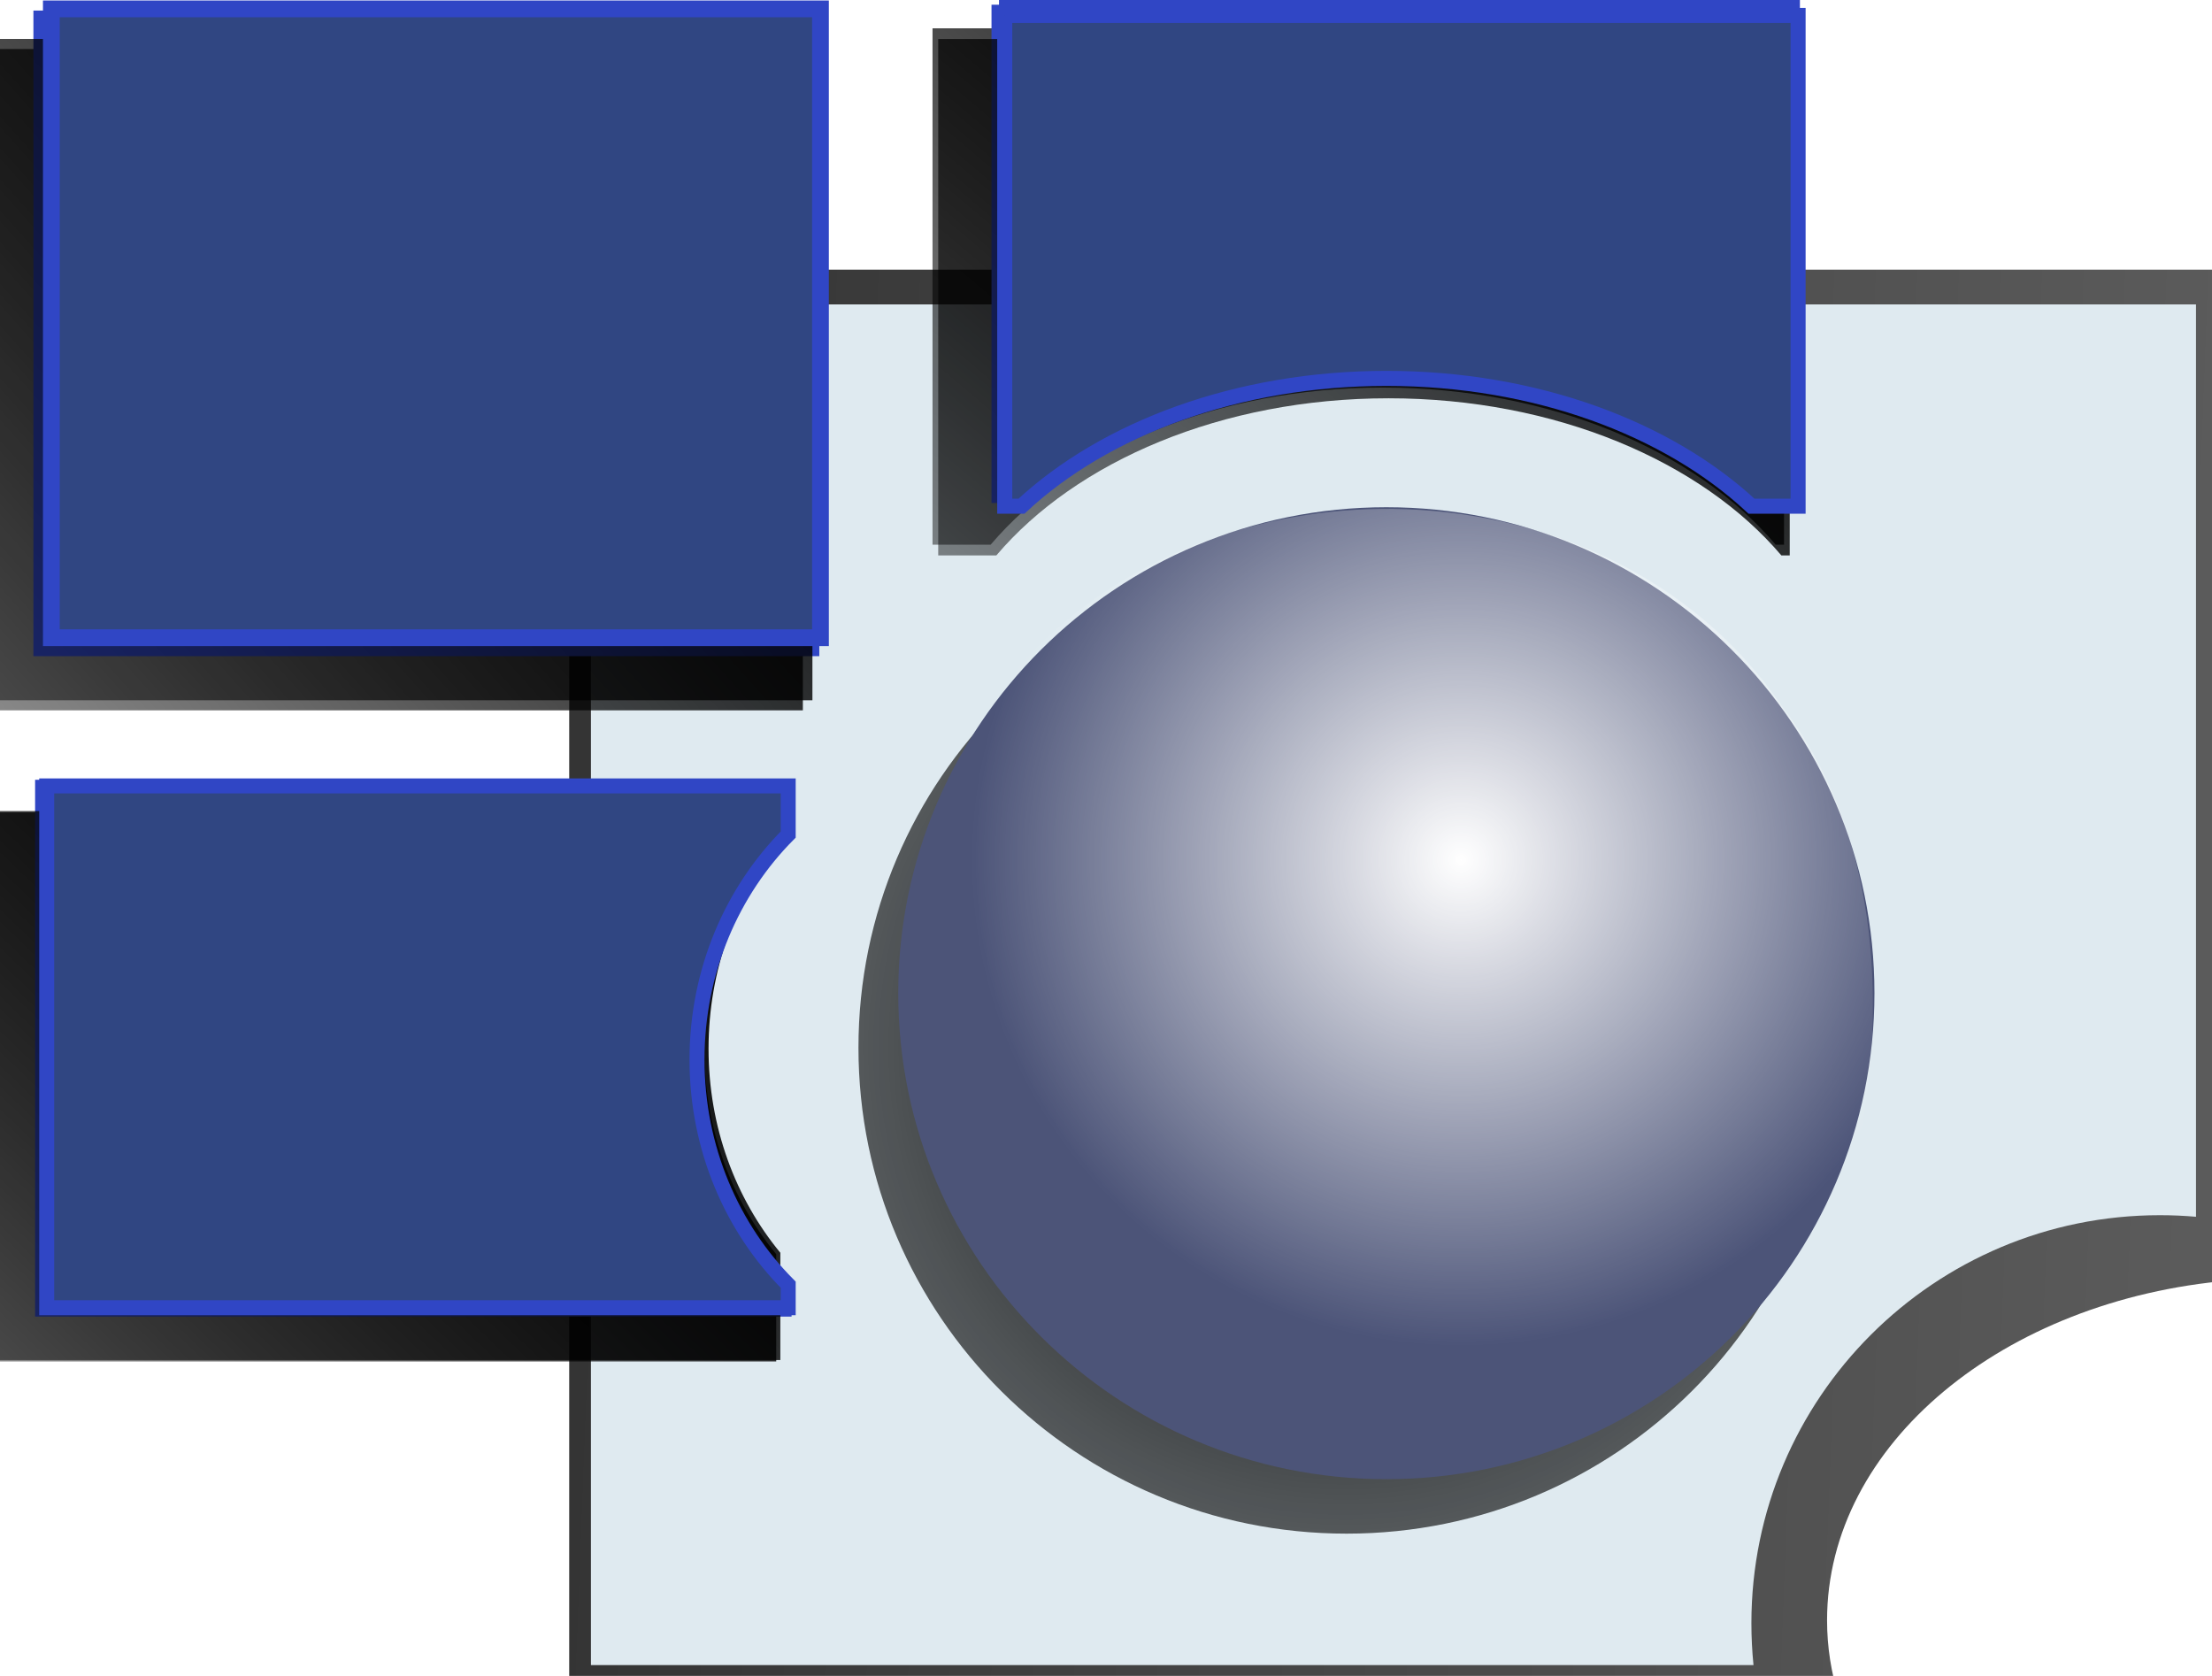 <?xml version="1.0" encoding="UTF-8" standalone="no"?>
<!-- Created with Inkscape (http://www.inkscape.org/) -->

<svg
   xmlns:osb="http://www.openswatchbook.org/uri/2009/osb"
   xmlns:dc="http://purl.org/dc/elements/1.1/"
   xmlns:cc="http://creativecommons.org/ns#"
   xmlns:rdf="http://www.w3.org/1999/02/22-rdf-syntax-ns#"
   xmlns:svg="http://www.w3.org/2000/svg"
   xmlns="http://www.w3.org/2000/svg"
   xmlns:xlink="http://www.w3.org/1999/xlink"
   xmlns:sodipodi="http://sodipodi.sourceforge.net/DTD/sodipodi-0.dtd"
   xmlns:inkscape="http://www.inkscape.org/namespaces/inkscape"
   id="svg2985"
   version="1.1"
   inkscape:version="0.48.4 r9939"
   width="132"
   height="100"
   sodipodi:docname="logo-lsd_vektorski.svg"
   inkscape:export-filename="E:\Sluzba\Spletna stran\slike\logo-lsd_vektorski.png"
   inkscape:export-xdpi="90"
   inkscape:export-ydpi="90">
  <defs
     id="defs2989">
    <linearGradient
       id="linearGradient6667"
       osb:paint="solid">
      <stop
         style="stop-color:#000000;stop-opacity:1;"
         offset="0"
         id="stop6669" />
    </linearGradient>
    <linearGradient
       id="linearGradient6661"
       osb:paint="solid">
      <stop
         style="stop-color:#2e477d;stop-opacity:1;"
         offset="0"
         id="stop6663" />
    </linearGradient>
    <linearGradient
       inkscape:collect="always"
       id="linearGradient6625">
      <stop
         style="stop-color:#000000;stop-opacity:1;"
         offset="0"
         id="stop6627" />
      <stop
         style="stop-color:#000000;stop-opacity:0;"
         offset="1"
         id="stop6629" />
    </linearGradient>
    <linearGradient
       inkscape:collect="always"
       id="linearGradient6615">
      <stop
         style="stop-color:#000000;stop-opacity:1;"
         offset="0"
         id="stop6617" />
      <stop
         style="stop-color:#000000;stop-opacity:0;"
         offset="1"
         id="stop6619" />
    </linearGradient>
    <linearGradient
       inkscape:collect="always"
       id="linearGradient6556">
      <stop
         style="stop-color:#000000;stop-opacity:1;"
         offset="0"
         id="stop6558" />
      <stop
         style="stop-color:#000000;stop-opacity:0;"
         offset="1"
         id="stop6560" />
    </linearGradient>
    <linearGradient
       inkscape:collect="always"
       id="linearGradient6546">
      <stop
         style="stop-color:#41528a;stop-opacity:1;"
         offset="0"
         id="stop6548" />
      <stop
         style="stop-color:#41528a;stop-opacity:0;"
         offset="1"
         id="stop6550" />
    </linearGradient>
    <linearGradient
       inkscape:collect="always"
       id="linearGradient6536">
      <stop
         style="stop-color:#41528a;stop-opacity:1;"
         offset="0"
         id="stop6538" />
      <stop
         style="stop-color:#41528a;stop-opacity:0;"
         offset="1"
         id="stop6540" />
    </linearGradient>
    <linearGradient
       inkscape:collect="always"
       id="linearGradient6509">
      <stop
         style="stop-color:#41528a;stop-opacity:1;"
         offset="0"
         id="stop6511" />
      <stop
         style="stop-color:#41528a;stop-opacity:0;"
         offset="1"
         id="stop6513" />
    </linearGradient>
    <linearGradient
       inkscape:collect="always"
       id="linearGradient6369">
      <stop
         style="stop-color:#000000;stop-opacity:1;"
         offset="0"
         id="stop6371" />
      <stop
         style="stop-color:#000000;stop-opacity:0;"
         offset="1"
         id="stop6373" />
    </linearGradient>
    <linearGradient
       id="linearGradient6363"
       osb:paint="solid">
      <stop
         style="stop-color:#000000;stop-opacity:1;"
         offset="0"
         id="stop6365" />
    </linearGradient>
    <linearGradient
       id="linearGradient6341"
       osb:paint="solid">
      <stop
         style="stop-color:#000000;stop-opacity:1;"
         offset="0"
         id="stop6343" />
    </linearGradient>
    <linearGradient
       id="linearGradient6319">
      <stop
         style="stop-color:#000000;stop-opacity:1;"
         offset="0"
         id="stop6321" />
      <stop
         style="stop-color:#000000;stop-opacity:0;"
         offset="1"
         id="stop6323" />
    </linearGradient>
    <linearGradient
       inkscape:collect="always"
       id="linearGradient5610">
      <stop
         style="stop-color:#000000;stop-opacity:1;"
         offset="0"
         id="stop5612" />
      <stop
         style="stop-color:#000000;stop-opacity:0;"
         offset="1"
         id="stop5614" />
    </linearGradient>
    <linearGradient
       inkscape:collect="always"
       id="linearGradient5404">
      <stop
         style="stop-color:#ffffff;stop-opacity:1;"
         offset="0"
         id="stop5406" />
      <stop
         style="stop-color:#ffffff;stop-opacity:0;"
         offset="1"
         id="stop5408" />
    </linearGradient>
    <inkscape:perspective
       sodipodi:type="inkscape:persp3d"
       inkscape:vp_x="-23.540971 : 48.54341 : 1"
       inkscape:vp_y="0 : 1000 : 0"
       inkscape:vp_z="367.73206 : 37.861749 : 1"
       inkscape:persp3d-origin="66.25 : 33.333333 : 1"
       id="perspective5310" />
    <linearGradient
       id="linearGradient5262"
       osb:paint="solid">
      <stop
         style="stop-color:#000000;stop-opacity:1;"
         offset="0"
         id="stop5264" />
    </linearGradient>
    <linearGradient
       id="linearGradient3804">
      <stop
         style="stop-color:#495676;stop-opacity:0.498;"
         offset="0"
         id="stop3806" />
      <stop
         id="stop3808"
         offset="0.5"
         style="stop-color:#495676;stop-opacity:0.247;" />
      <stop
         id="stop3810"
         offset="1"
         style="stop-color:#495676;stop-opacity:0.458;" />
    </linearGradient>
    <linearGradient
       id="linearGradient3796">
      <stop
         id="stop3798"
         offset="0"
         style="stop-color:#495676;stop-opacity:0.498;" />
      <stop
         style="stop-color:#495676;stop-opacity:0.247;"
         offset="0.5"
         id="stop3800" />
      <stop
         style="stop-color:#495676;stop-opacity:0.458;"
         offset="1"
         id="stop3802" />
    </linearGradient>
    <linearGradient
       id="linearGradient3786">
      <stop
         style="stop-color:#495676;stop-opacity:0.498;"
         offset="0"
         id="stop3792" />
      <stop
         id="stop3794"
         offset="0.5"
         style="stop-color:#495676;stop-opacity:0.247;" />
      <stop
         id="stop3790"
         offset="1"
         style="stop-color:#495676;stop-opacity:0.458;" />
    </linearGradient>
    <filter
       inkscape:collect="always"
       id="filter5850">
      <feGaussianBlur
         inkscape:collect="always"
         stdDeviation="0.856"
         id="feGaussianBlur5852" />
    </filter>
    <filter
       inkscape:collect="always"
       id="filter6331"
       x="-0.429"
       width="1.858"
       y="-0.081"
       height="1.161">
      <feGaussianBlur
         inkscape:collect="always"
         stdDeviation="2.731"
         id="feGaussianBlur6333" />
    </filter>
    <linearGradient
       inkscape:collect="always"
       xlink:href="#linearGradient6369"
       id="linearGradient6415"
       gradientUnits="userSpaceOnUse"
       gradientTransform="matrix(6.49,0,0,1.1,-556.406,44.493)"
       x1="92.631"
       y1="88.011"
       x2="190.022"
       y2="88.642" />
    <radialGradient
       inkscape:collect="always"
       xlink:href="#linearGradient5610"
       id="radialGradient6417"
       gradientUnits="userSpaceOnUse"
       gradientTransform="matrix(2.639,0.081,-0.086,2.488,-145.621,-112.039)"
       cx="92.5"
       cy="70.25"
       fx="92.5"
       fy="70.25"
       r="28.5" />
    <radialGradient
       inkscape:collect="always"
       xlink:href="#linearGradient5404"
       id="radialGradient6419"
       gradientUnits="userSpaceOnUse"
       gradientTransform="matrix(1.026,0,0,1.018,-148.107,-97.766)"
       cx="92.5"
       cy="70.25"
       fx="92.5"
       fy="70.25"
       r="28.5" />
    <linearGradient
       inkscape:collect="always"
       xlink:href="#linearGradient6509"
       id="linearGradient6515"
       x1="29.37"
       y1="6.084"
       x2="29.816"
       y2="-20.717"
       gradientUnits="userSpaceOnUse"
       gradientTransform="matrix(0.998,0,0,1.027,7.326,-49.854)" />
    <linearGradient
       inkscape:collect="always"
       xlink:href="#linearGradient6536"
       id="linearGradient6542"
       x1="51.146"
       y1="19.875"
       x2="57.176"
       y2="19.987"
       gradientUnits="userSpaceOnUse"
       gradientTransform="matrix(1.196,0,0,0.955,-2.792,-47.891)" />
    <linearGradient
       inkscape:collect="always"
       xlink:href="#linearGradient6546"
       id="linearGradient6552"
       x1="50.136"
       y1="2.376"
       x2="57.378"
       y2="-0.629"
       gradientUnits="userSpaceOnUse" />
    <linearGradient
       inkscape:collect="always"
       xlink:href="#linearGradient6556"
       id="linearGradient6562"
       x1="10.763"
       y1="22.884"
       x2="1.5970947e-008"
       y2="23.115"
       gradientUnits="userSpaceOnUse"
       gradientTransform="matrix(0.894,0,0,0.906,7.347,-50.855)" />
    <linearGradient
       inkscape:collect="always"
       xlink:href="#linearGradient6556-4"
       id="linearGradient6562-1"
       x1="10.763"
       y1="22.884"
       x2="1.5970947e-008"
       y2="23.115"
       gradientUnits="userSpaceOnUse"
       gradientTransform="matrix(0.894,0,0,1.022,7.347,-51.005)" />
    <linearGradient
       inkscape:collect="always"
       id="linearGradient6556-4">
      <stop
         style="stop-color:#000000;stop-opacity:1;"
         offset="0"
         id="stop6558-9" />
      <stop
         style="stop-color:#000000;stop-opacity:0;"
         offset="1"
         id="stop6560-8" />
    </linearGradient>
    <linearGradient
       y2="52.342"
       x2="3.499"
       y1="-27.452"
       x1="3.473"
       gradientTransform="matrix(11.084,0,0,0.117,-1.368,-10.622)"
       gradientUnits="userSpaceOnUse"
       id="linearGradient6594"
       xlink:href="#linearGradient6556-4"
       inkscape:collect="always" />
    <linearGradient
       inkscape:collect="always"
       xlink:href="#linearGradient6615"
       id="linearGradient6621"
       x1="17.273"
       y1="-14.628"
       x2="8.334"
       y2="-5.353"
       gradientUnits="userSpaceOnUse"
       gradientTransform="matrix(0.972,0,0,0.981,0.342,-0.148)" />
    <linearGradient
       inkscape:collect="always"
       xlink:href="#linearGradient6625"
       id="linearGradient6631"
       x1="43.864"
       y1="1.485"
       x2="-37.642"
       y2="74.248"
       gradientUnits="userSpaceOnUse"
       gradientTransform="translate(12.927,-57.981)" />
    <filter
       inkscape:collect="always"
       id="filter6657"
       x="-0.099"
       width="1.197"
       y="-0.122"
       height="1.245">
      <feGaussianBlur
         inkscape:collect="always"
         stdDeviation="2.076"
         id="feGaussianBlur6659" />
    </filter>
    <filter
       inkscape:collect="always"
       id="filter6733">
      <feGaussianBlur
         inkscape:collect="always"
         stdDeviation="0.688"
         id="feGaussianBlur6735" />
    </filter>
    <linearGradient
       inkscape:collect="always"
       xlink:href="#linearGradient6625"
       id="linearGradient6745"
       gradientUnits="userSpaceOnUse"
       gradientTransform="translate(12.927,-57.981)"
       x1="43.864"
       y1="1.485"
       x2="-37.642"
       y2="74.248" />
    <linearGradient
       inkscape:collect="always"
       xlink:href="#linearGradient6625"
       id="linearGradient6932"
       gradientUnits="userSpaceOnUse"
       gradientTransform="translate(12.927,-57.981)"
       x1="43.864"
       y1="1.485"
       x2="-37.642"
       y2="74.248" />
    <linearGradient
       inkscape:collect="always"
       xlink:href="#linearGradient6625"
       id="linearGradient6965"
       gradientUnits="userSpaceOnUse"
       gradientTransform="matrix(0.938,0,0,0.805,1.636,46.963)"
       x1="43.864"
       y1="1.485"
       x2="-37.642"
       y2="74.248" />
    <linearGradient
       inkscape:collect="always"
       xlink:href="#linearGradient6625"
       id="linearGradient6996"
       gradientUnits="userSpaceOnUse"
       gradientTransform="matrix(0.938,0,0,0.805,1.636,46.963)"
       x1="43.864"
       y1="1.485"
       x2="-37.642"
       y2="74.248" />
    <linearGradient
       inkscape:collect="always"
       xlink:href="#linearGradient6625-8"
       id="linearGradient6932-9"
       gradientUnits="userSpaceOnUse"
       gradientTransform="translate(12.927,-57.981)"
       x1="43.864"
       y1="1.485"
       x2="-37.642"
       y2="74.248" />
    <linearGradient
       inkscape:collect="always"
       id="linearGradient6625-8">
      <stop
         style="stop-color:#000000;stop-opacity:1;"
         offset="0"
         id="stop6627-3" />
      <stop
         style="stop-color:#000000;stop-opacity:0;"
         offset="1"
         id="stop6629-8" />
    </linearGradient>
    <filter
       color-interpolation-filters="sRGB"
       inkscape:collect="always"
       id="filter6657-6"
       x="-0.099"
       width="1.197"
       y="-0.122"
       height="1.245">
      <feGaussianBlur
         inkscape:collect="always"
         stdDeviation="2.076"
         id="feGaussianBlur6659-9" />
    </filter>
    <filter
       color-interpolation-filters="sRGB"
       inkscape:collect="always"
       id="filter6733-8">
      <feGaussianBlur
         inkscape:collect="always"
         stdDeviation="0.688"
         id="feGaussianBlur6735-6" />
    </filter>
    <linearGradient
       inkscape:collect="always"
       xlink:href="#linearGradient6625-8"
       id="linearGradient7076"
       gradientUnits="userSpaceOnUse"
       gradientTransform="matrix(1.005,0,0,0.758,60.413,0.362)"
       x1="43.864"
       y1="1.485"
       x2="-37.642"
       y2="74.248" />
    <linearGradient
       inkscape:collect="always"
       xlink:href="#linearGradient6625-8"
       id="linearGradient7086"
       gradientUnits="userSpaceOnUse"
       gradientTransform="matrix(1.005,0,0,0.758,60.413,0.362)"
       x1="43.864"
       y1="1.485"
       x2="-37.642"
       y2="74.248" />
    <linearGradient
       inkscape:collect="always"
       xlink:href="#linearGradient6546"
       id="linearGradient7088"
       gradientUnits="userSpaceOnUse"
       x1="50.136"
       y1="2.376"
       x2="57.378"
       y2="-0.629" />
    <linearGradient
       inkscape:collect="always"
       xlink:href="#linearGradient6625-8"
       id="linearGradient7098"
       gradientUnits="userSpaceOnUse"
       gradientTransform="matrix(1.005,0,0,0.758,60.413,0.362)"
       x1="43.864"
       y1="1.485"
       x2="-37.642"
       y2="74.248" />
    <linearGradient
       inkscape:collect="always"
       xlink:href="#linearGradient6625"
       id="linearGradient7100"
       gradientUnits="userSpaceOnUse"
       gradientTransform="translate(12.927,-57.981)"
       x1="43.864"
       y1="1.485"
       x2="-37.642"
       y2="74.248" />
    <linearGradient
       inkscape:collect="always"
       xlink:href="#linearGradient6625-2"
       id="linearGradient7100-6"
       gradientUnits="userSpaceOnUse"
       gradientTransform="translate(12.927,-57.981)"
       x1="43.864"
       y1="1.485"
       x2="-37.642"
       y2="74.248" />
    <linearGradient
       inkscape:collect="always"
       id="linearGradient6625-2">
      <stop
         style="stop-color:#000000;stop-opacity:1;"
         offset="0"
         id="stop6627-7" />
      <stop
         style="stop-color:#000000;stop-opacity:0;"
         offset="1"
         id="stop6629-5" />
    </linearGradient>
    <filter
       color-interpolation-filters="sRGB"
       inkscape:collect="always"
       id="filter6657-7"
       x="-0.099"
       width="1.197"
       y="-0.122"
       height="1.245">
      <feGaussianBlur
         inkscape:collect="always"
         stdDeviation="2.076"
         id="feGaussianBlur6659-8" />
    </filter>
    <filter
       color-interpolation-filters="sRGB"
       inkscape:collect="always"
       id="filter6733-2">
      <feGaussianBlur
         inkscape:collect="always"
         stdDeviation="0.688"
         id="feGaussianBlur6735-7" />
    </filter>
    <linearGradient
       inkscape:collect="always"
       xlink:href="#linearGradient6625-28"
       id="linearGradient6996-9"
       gradientUnits="userSpaceOnUse"
       gradientTransform="matrix(0.938,0,0,0.805,1.636,46.963)"
       x1="43.864"
       y1="1.485"
       x2="-37.642"
       y2="74.248" />
    <linearGradient
       inkscape:collect="always"
       id="linearGradient6625-28">
      <stop
         style="stop-color:#000000;stop-opacity:1;"
         offset="0"
         id="stop6627-2" />
      <stop
         style="stop-color:#000000;stop-opacity:0;"
         offset="1"
         id="stop6629-0" />
    </linearGradient>
    <filter
       color-interpolation-filters="sRGB"
       inkscape:collect="always"
       id="filter6657-5"
       x="-0.099"
       width="1.197"
       y="-0.122"
       height="1.245">
      <feGaussianBlur
         inkscape:collect="always"
         stdDeviation="2.076"
         id="feGaussianBlur6659-5" />
    </filter>
    <filter
       color-interpolation-filters="sRGB"
       inkscape:collect="always"
       id="filter6733-27">
      <feGaussianBlur
         inkscape:collect="always"
         stdDeviation="0.688"
         id="feGaussianBlur6735-67" />
    </filter>
    <linearGradient
       inkscape:collect="always"
       xlink:href="#linearGradient6625-8-5"
       id="linearGradient7098-9"
       gradientUnits="userSpaceOnUse"
       gradientTransform="matrix(1.005,0,0,0.758,60.413,0.362)"
       x1="43.864"
       y1="1.485"
       x2="-37.642"
       y2="74.248" />
    <linearGradient
       inkscape:collect="always"
       id="linearGradient6625-8-5">
      <stop
         style="stop-color:#000000;stop-opacity:1;"
         offset="0"
         id="stop6627-3-8" />
      <stop
         style="stop-color:#000000;stop-opacity:0;"
         offset="1"
         id="stop6629-8-9" />
    </linearGradient>
    <filter
       color-interpolation-filters="sRGB"
       inkscape:collect="always"
       id="filter6657-6-0"
       x="-0.099"
       width="1.197"
       y="-0.122"
       height="1.245">
      <feGaussianBlur
         inkscape:collect="always"
         stdDeviation="2.076"
         id="feGaussianBlur6659-9-0" />
    </filter>
    <filter
       color-interpolation-filters="sRGB"
       inkscape:collect="always"
       id="filter6733-8-0">
      <feGaussianBlur
         inkscape:collect="always"
         stdDeviation="0.688"
         id="feGaussianBlur6735-6-7" />
    </filter>
  </defs>
  <sodipodi:namedview
     pagecolor="#ffffff"
     bordercolor="#666666"
     borderopacity="1"
     objecttolerance="10"
     gridtolerance="10"
     guidetolerance="10"
     inkscape:pageopacity="0"
     inkscape:pageshadow="2"
     inkscape:window-width="1680"
     inkscape:window-height="987"
     id="namedview2987"
     showgrid="false"
     inkscape:snap-bbox="false"
     inkscape:zoom="2.6301894"
     inkscape:cx="-2.2663032"
     inkscape:cy="15.883116"
     inkscape:window-x="1672"
     inkscape:window-y="-8"
     inkscape:window-maximized="1"
     inkscape:current-layer="svg2985" />
  <a
     id="a5871"
     transform="translate(54.628,51.079)" />
  <g
     id="g6401"
     transform="translate(51.418,50.069)">
    <g
       transform="translate(-135.948,-76.714)"
       id="g6395">
      <path
         inkscape:connector-curvature="0"
         style="fill:url(#linearGradient6415);fill-opacity:1;fill-rule:evenodd;stroke:none;filter:url(#filter6331)"
         d="m 173.125,93.812 0,89.469 77.781,0 c -1.727,-2.689 -2.719,-5.687 -2.719,-8.875 0,-10.506 10.528,-19.139 24.062,-20.281 l 0,-60.312 -99.125,0 z"
         transform="translate(-54.628,-51.079)"
         id="rect6309" />
      <path
         style="fill:#dfeaf0;fill-opacity:1;stroke:none"
         d="m 119.794,44.809 0,81.188 69.375,0 c -0.083,-0.819 -0.125,-1.659 -0.125,-2.5 0,-13.457 10.918,-24.344 24.375,-24.344 0.725,0 1.447,0.032 2.156,0.094 l 0,-54.438 -95.781,0 z"
         id="rect6304"
         inkscape:connector-curvature="0" />
    </g>
    <g
       transform="translate(110.681,17.201)"
       id="g6214">
      <a
         id="a5874">
        <g
           id="g6273">
          <g
             id="g6278">
            <g
               id="g6283">
              <g
                 id="g6288">
                <path
                   sodipodi:type="arc"
                   style="fill:url(#radialGradient6417);fill-opacity:1;fill-rule:nonzero;stroke:none;filter:url(#filter5850)"
                   id="path5374-9"
                   sodipodi:cx="92.5"
                   sodipodi:cy="70.25"
                   sodipodi:rx="28.5"
                   sodipodi:ry="26.75"
                   d="M 121,70.25 C 121,85.024 108.24,97 92.5,97 76.76,97 64,85.024 64,70.25 64,55.476 76.76,43.5 92.5,43.5 c 15.74,0 28.5,11.976 28.5,26.75 z"
                   transform="matrix(1.022,0,0,1.084,-176.279,-80.909)" />
                <path
                   transform="matrix(1.022,0,0,1.084,-173.904,-84.159)"
                   d="M 121,70.25 C 121,85.024 108.24,97 92.5,97 76.76,97 64,85.024 64,70.25 64,55.476 76.76,43.5 92.5,43.5 c 15.74,0 28.5,11.976 28.5,26.75 z"
                   sodipodi:ry="26.75"
                   sodipodi:rx="28.5"
                   sodipodi:cy="70.25"
                   sodipodi:cx="92.5"
                   id="path5374"
                   style="fill:#4c5478;fill-opacity:1;fill-rule:nonzero;stroke:none"
                   sodipodi:type="arc" />
                <path
                   inkscape:connector-curvature="0"
                   id="path5374-4"
                   transform="translate(-21.702,10.283)"
                   d="m -57.281,-47.188 c -7.984,-0.088 -16.058,2.823 -21.688,8.719 -0.513,0.507 -1.02,1.117 -1.469,1.656 -1.285,3.266 -2,6.814 -2,10.531 0,16.016 13.096,29 29.25,29 9.771,0 18.438,-4.764 23.75,-12.062 1.65,-8.743 1.043,-18.669 -4.594,-26.031 -5.264,-7.765 -14.202,-11.713 -23.25,-11.812 z"
                   style="fill:url(#radialGradient6419);fill-opacity:1;fill-rule:nonzero;stroke:none" />
              </g>
            </g>
          </g>
        </g>
      </a>
    </g>
  </g>
  <g
     id="g6740"
     transform="translate(-57.129,-25.473)">
    <g
       id="g6949"
       transform="translate(90.906,37.529)">
      <g
         transform="translate(-51.08,46.241)"
         id="g6927">
        <rect
           transform="matrix(0.974,0,0,0.97,2.26,-0.614)"
           y="-56.453"
           x="14.067"
           height="40.681"
           width="50.567"
           id="rect6623"
           style="fill:url(#linearGradient7100);fill-opacity:1;fill-rule:evenodd;stroke:none;filter:url(#filter6657)" />
        <g
           id="g6737"
           style="fill:#304682;fill-opacity:1;stroke:#3046c5;stroke-opacity:1">
          <rect
             style="fill:#304682;fill-opacity:1;fill-rule:evenodd;stroke:#3046c5;stroke-opacity:1;filter:url(#filter6733)"
             id="rect6473"
             width="45.897"
             height="37.522"
             x="19.797"
             y="-57.167" />
        </g>
      </g>
    </g>
    <g
       id="g6955"
       transform="matrix(0.964,0,0,0.83,207.096,110.026)">
      <g
         id="g6957"
         transform="translate(-51.08,46.241)">
        <g
           id="g6991"
           transform="translate(-121.653,-34.32)">
          <path
             id="rect6959"
             transform="matrix(1.038,0,0,1.204,13.153,-113.406)"
             d="m 2.719,48.188 0,32.781 47.438,0 0,-6.406 C 47.485,71.316 45.875,67.058 45.875,62.375 c 0,-4.683 1.61,-8.972 4.281,-12.219 l 0,-1.969 -47.438,0 z"
             style="fill:url(#linearGradient6996);fill-opacity:1;fill-rule:evenodd;stroke:none;filter:url(#filter6657)"
             inkscape:connector-curvature="0" />
          <g
             id="g6961"
             style="fill:#304682;fill-opacity:1;stroke:#3046c5;stroke-opacity:1">
            <path
               id="rect6963"
               transform="matrix(1.038,0,0,1.204,13.153,-113.406)"
               d="m 6.406,46.688 0,31.156 44.219,0 0,-1.375 c -3.335,-3.357 -5.438,-8.128 -5.438,-13.438 0,-5.309 2.102,-10.081 5.438,-13.438 l 0,-2.906 -44.219,0 z"
               style="fill:#304682;fill-opacity:1;fill-rule:evenodd;stroke:#3046c5;stroke-width:0.894;stroke-opacity:1;filter:url(#filter6733)"
               inkscape:connector-curvature="0" />
          </g>
        </g>
      </g>
    </g>
    <g
       transform="matrix(1.032,0,0,0.781,152.548,34.118)"
       id="g6949-6">
      <g
         transform="translate(-51.08,46.241)"
         id="g6927-2" />
    </g>
    <g
       id="g6949-8"
       transform="translate(91.476,36.928)">
      <g
         transform="translate(-51.08,46.241)"
         id="g6927-0">
        <rect
           transform="matrix(0.974,0,0,0.97,2.26,-0.614)"
           y="-56.453"
           x="14.067"
           height="40.681"
           width="50.567"
           id="rect6623-2"
           style="fill:url(#linearGradient7100-6);fill-opacity:1;fill-rule:evenodd;stroke:none;filter:url(#filter6657-7)" />
        <g
           id="g6737-0"
           style="fill:#304682;fill-opacity:1;stroke:#3046c5;stroke-opacity:1">
          <rect
             style="fill:#304682;fill-opacity:1;fill-rule:evenodd;stroke:#3046c5;stroke-opacity:1;filter:url(#filter6733-2)"
             id="rect6473-8"
             width="45.897"
             height="37.522"
             x="19.797"
             y="-57.167" />
        </g>
      </g>
    </g>
    <g
       id="g6955-8"
       transform="matrix(0.964,0,0,0.83,207.342,109.943)">
      <g
         id="g6957-7"
         transform="translate(-51.08,46.241)">
        <g
           id="g6991-8"
           transform="translate(-121.653,-34.32)">
          <path
             id="rect6959-1"
             transform="matrix(1.038,0,0,1.204,13.153,-113.406)"
             d="m 2.719,48.188 0,32.781 47.438,0 0,-6.406 C 47.485,71.316 45.875,67.058 45.875,62.375 c 0,-4.683 1.61,-8.972 4.281,-12.219 l 0,-1.969 -47.438,0 z"
             style="fill:url(#linearGradient6996-9);fill-opacity:1;fill-rule:evenodd;stroke:none;filter:url(#filter6657-5)"
             inkscape:connector-curvature="0" />
          <g
             id="g6961-6"
             style="fill:#304682;fill-opacity:1;stroke:#3046c5;stroke-opacity:1">
            <path
               id="rect6963-0"
               transform="matrix(1.038,0,0,1.204,13.153,-113.406)"
               d="m 6.406,46.688 0,31.156 44.219,0 0,-1.375 c -3.335,-3.357 -5.438,-8.128 -5.438,-13.438 0,-5.309 2.102,-10.081 5.438,-13.438 l 0,-2.906 -44.219,0 z"
               style="fill:#304682;fill-opacity:1;fill-rule:evenodd;stroke:#3046c5;stroke-width:0.894;stroke-opacity:1;filter:url(#filter6733-27)"
               inkscape:connector-curvature="0" />
          </g>
        </g>
      </g>
    </g>
  </g>
  <a
     id="a5856" />
  <g
     id="g7081"
     transform="translate(-7.055,-63.716)">
    <g
       id="g7094"
       transform="translate(1.141,63.874)">
      <path
         inkscape:connector-curvature="0"
         style="fill:url(#linearGradient7098);fill-opacity:1;fill-rule:evenodd;stroke:none;filter:url(#filter6657-6)"
         d="m 61.562,1.531 0,30.812 3.469,0 c 4.764,-5.614 13.446,-9.375 23.406,-9.375 9.96,0 18.673,3.761 23.438,9.375 l 0.5,0 0,-30.812 -50.812,0 z"
         id="rect6623-3" />
      <path
         inkscape:connector-curvature="0"
         id="rect6473-2"
         d="m 65.531,0.125 0,29.281 1,0 c 4.982,-4.637 12.89,-7.625 21.781,-7.625 8.892,0 16.799,2.988 21.781,7.625 l 2.781,0 0,-29.281 -47.344,0 z"
         style="fill:#304682;fill-opacity:1;fill-rule:evenodd;stroke:#3046c5;stroke-width:0.898;stroke-opacity:1;filter:url(#filter6733-8)" />
    </g>
  </g>
  <g
     id="g7081-2"
     transform="translate(-6.715,-63.077)">
    <g
       id="g7094-5"
       transform="translate(1.141,63.874)">
      <path
         inkscape:connector-curvature="0"
         style="fill:url(#linearGradient7098-9);fill-opacity:1;fill-rule:evenodd;stroke:none;filter:url(#filter6657-6-0)"
         d="m 61.562,1.531 0,30.812 3.469,0 c 4.764,-5.614 13.446,-9.375 23.406,-9.375 9.96,0 18.673,3.761 23.438,9.375 l 0.5,0 0,-30.812 -50.812,0 z"
         id="rect6623-3-5" />
      <path
         inkscape:connector-curvature="0"
         id="rect6473-2-2"
         d="m 65.531,0.125 0,29.281 1,0 c 4.982,-4.637 12.89,-7.625 21.781,-7.625 8.892,0 16.799,2.988 21.781,7.625 l 2.781,0 0,-29.281 -47.344,0 z"
         style="fill:#304682;fill-opacity:1;fill-rule:evenodd;stroke:#3046c5;stroke-width:0.898;stroke-opacity:1;filter:url(#filter6733-8-0)" />
    </g>
  </g>
</svg>
